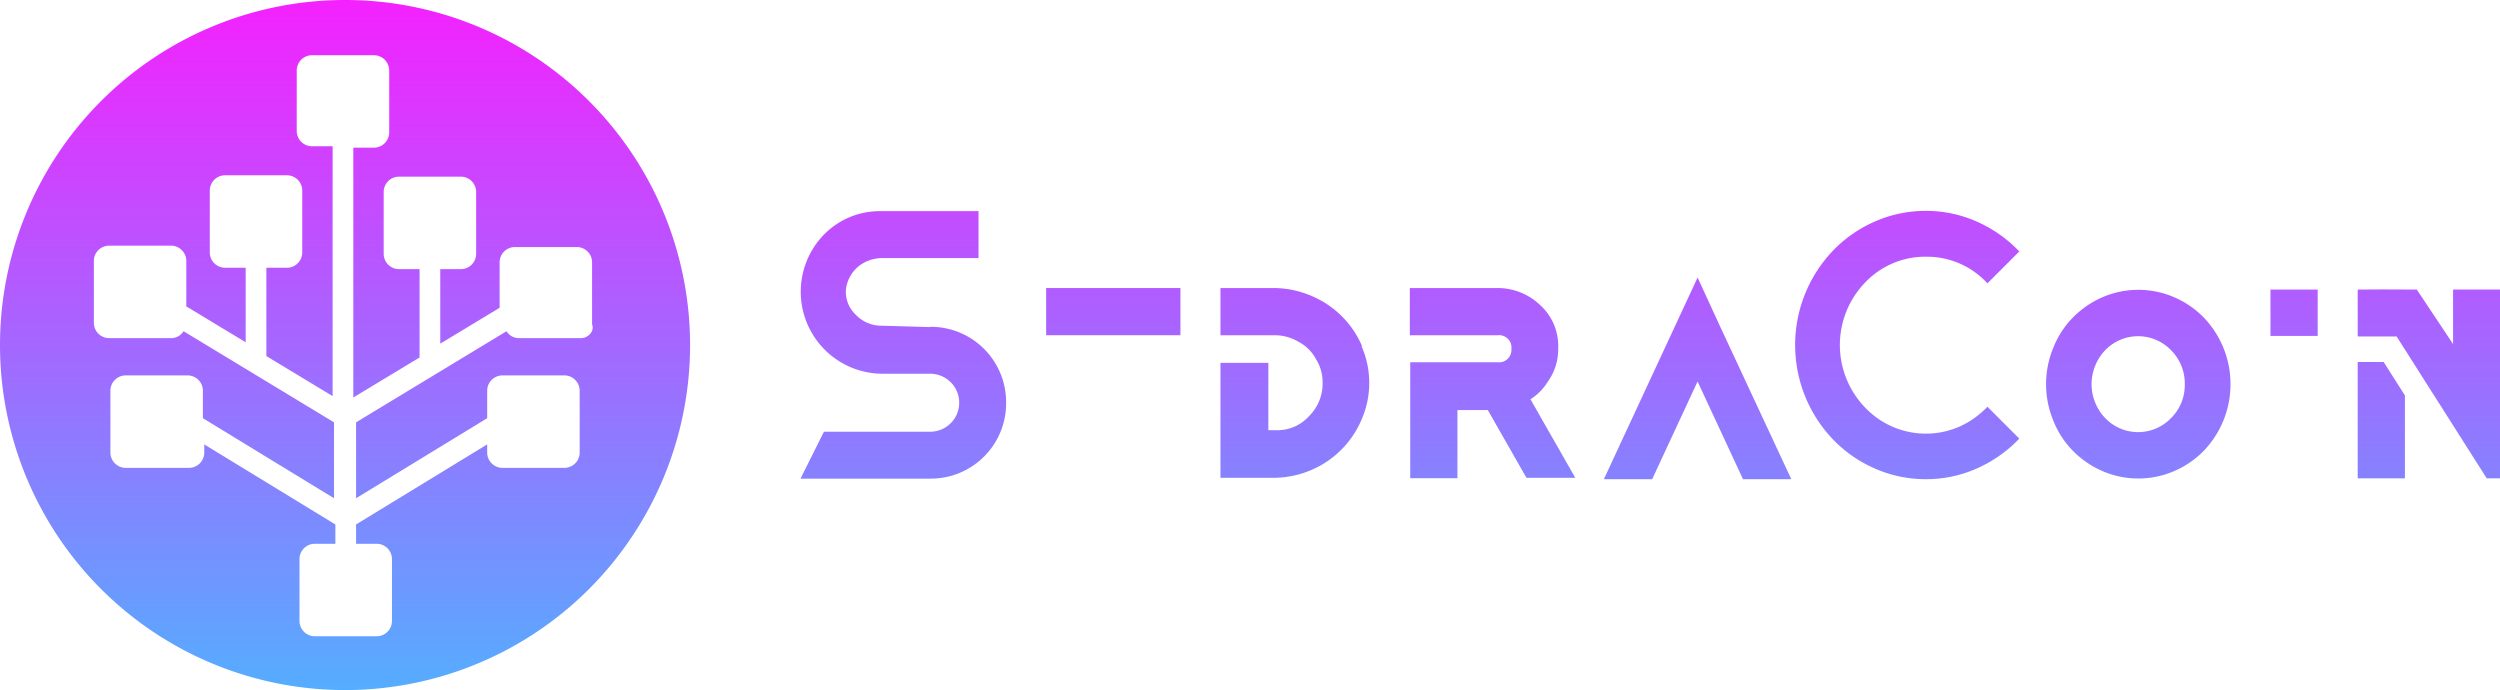 <svg id="Ebene_1" data-name="Ebene 1" xmlns="http://www.w3.org/2000/svg" xmlns:xlink="http://www.w3.org/1999/xlink" viewBox="0 0 181.14 50"><defs><style>.cls-1{fill:url(#Unbenannter_Verlauf_6);}.cls-2{fill:url(#Unbenannter_Verlauf_6-2);}.cls-3{fill:url(#Unbenannter_Verlauf_6-3);}.cls-4{fill:url(#Unbenannter_Verlauf_6-4);}.cls-5{fill:url(#Unbenannter_Verlauf_6-5);}.cls-6{fill:url(#Unbenannter_Verlauf_6-6);}.cls-7{fill:url(#Unbenannter_Verlauf_6-8);}.cls-8{fill:url(#Unbenannter_Verlauf_6-9);}.cls-9{fill:url(#Unbenannter_Verlauf_6-10);}.cls-10{fill:url(#Unbenannter_Verlauf_6-11);}.cls-11{fill:url(#Unbenannter_Verlauf_6-12);}</style><linearGradient id="Unbenannter_Verlauf_6" x1="25" y1="50.33" x2="25" gradientUnits="userSpaceOnUse"><stop offset="0" stop-color="#54aeff"/><stop offset="1" stop-color="#f421ff"/></linearGradient><linearGradient id="Unbenannter_Verlauf_6-2" x1="65.45" y1="50.33" x2="65.45" y2="0" xlink:href="#Unbenannter_Verlauf_6"/><linearGradient id="Unbenannter_Verlauf_6-3" x1="138.22" y1="50.33" x2="138.22" y2="0" xlink:href="#Unbenannter_Verlauf_6"/><linearGradient id="Unbenannter_Verlauf_6-4" x1="80.67" y1="50.33" x2="80.67" y2="0" xlink:href="#Unbenannter_Verlauf_6"/><linearGradient id="Unbenannter_Verlauf_6-5" x1="123" y1="50.33" x2="123" y2="0" xlink:href="#Unbenannter_Verlauf_6"/><linearGradient id="Unbenannter_Verlauf_6-6" x1="154.93" y1="50.33" x2="154.93" y2="0" xlink:href="#Unbenannter_Verlauf_6"/><linearGradient id="Unbenannter_Verlauf_6-8" x1="93.84" y1="50.33" x2="93.84" y2="0" xlink:href="#Unbenannter_Verlauf_6"/><linearGradient id="Unbenannter_Verlauf_6-9" x1="108.13" y1="50.33" x2="108.13" y2="0" xlink:href="#Unbenannter_Verlauf_6"/><linearGradient id="Unbenannter_Verlauf_6-10" x1="175.99" y1="50.33" x2="175.99" y2="0" xlink:href="#Unbenannter_Verlauf_6"/><linearGradient id="Unbenannter_Verlauf_6-11" x1="172.54" y1="50.33" x2="172.54" y2="0" xlink:href="#Unbenannter_Verlauf_6"/><linearGradient id="Unbenannter_Verlauf_6-12" x1="166.22" y1="50.33" x2="166.22" y2="0" xlink:href="#Unbenannter_Verlauf_6"/></defs><title>Sedra_Logo_</title><path class="cls-1" d="M25,0A25,25,0,1,0,50,25,25,25,0,0,0,25,0ZM42.1,24.5H37.6a1.05,1.05,0,0,1-.9-.5L25.8,30.6v5.5l9.5-5.8v-2a1.11,1.11,0,0,1,1.1-1.1h4.5A1.11,1.11,0,0,1,42,28.3v4.5a1.11,1.11,0,0,1-1.1,1.1H36.4a1.11,1.11,0,0,1-1.1-1.1v-.6L25.8,38v1.4h1.5a1.11,1.11,0,0,1,1.1,1.1V45a1.11,1.11,0,0,1-1.1,1.1H22.8A1.11,1.11,0,0,1,21.7,45V40.5a1.11,1.11,0,0,1,1.1-1.1h1.5V38l-9.5-5.8v.6a1.11,1.11,0,0,1-1.1,1.1H9.1A1.11,1.11,0,0,1,8,32.8V28.3a1.11,1.11,0,0,1,1.1-1.1h4.5a1.11,1.11,0,0,1,1.1,1.1v2l9.5,5.8V30.6L13.3,24a1.05,1.05,0,0,1-.9.5H7.9a1.11,1.11,0,0,1-1.1-1.1V18.9a1.11,1.11,0,0,1,1.1-1.1h4.5a1.11,1.11,0,0,1,1.1,1.1v3.3l4.3,2.6V19.4H16.3a1.11,1.11,0,0,1-1.1-1.1V13.8a1.11,1.11,0,0,1,1.1-1.1h4.5a1.11,1.11,0,0,1,1.1,1.1v4.5a1.11,1.11,0,0,1-1.1,1.1H19.3v6.4l4.8,2.9V10.6H22.6a1.11,1.11,0,0,1-1.1-1.1V5.1A1.11,1.11,0,0,1,22.6,4h4.5a1.11,1.11,0,0,1,1.1,1.1V9.6a1.11,1.11,0,0,1-1.1,1.1H25.6V28.8l4.8-2.9V19.5H28.9a1.11,1.11,0,0,1-1.1-1.1V13.9a1.11,1.11,0,0,1,1.1-1.1h4.5a1.11,1.11,0,0,1,1.1,1.1v4.5a1.11,1.11,0,0,1-1.1,1.1H31.9v5.4l4.3-2.6V19a1.11,1.11,0,0,1,1.1-1.1h4.5A1.11,1.11,0,0,1,42.9,19v4.5C43.1,24,42.6,24.5,42.1,24.5Z"/><path class="cls-2" d="M67.4,23.68a5.46,5.46,0,0,1,5.5,5.5,5.46,5.46,0,0,1-5.5,5.5H58l1.7-3.4h7.7a2.1,2.1,0,1,0,0-4.2H63.9A5.94,5.94,0,0,1,59.7,17a5.66,5.66,0,0,1,4.2-1.7h7v3.4H64a2.79,2.79,0,0,0-1.8.6,2.6,2.6,0,0,0-.9,1.6,2.28,2.28,0,0,0,.7,1.9,2.56,2.56,0,0,0,1.9.8l3.5.1Z"/><path class="cls-3" d="M139.57,18.6A5.94,5.94,0,0,1,144,20.53l2.31-2.31a9.55,9.55,0,0,0-3.07-2.16,9,9,0,0,0-3.71-.78,9.09,9.09,0,0,0-3.68.77,9.44,9.44,0,0,0-3,2.07,9.9,9.9,0,0,0,0,13.76,9.44,9.44,0,0,0,3,2.07,9.09,9.09,0,0,0,3.68.77,9,9,0,0,0,3.71-.78,9.55,9.55,0,0,0,3.07-2.16L144,29.47a6.44,6.44,0,0,1-2,1.43,6.07,6.07,0,0,1-6.86-1.37,6.52,6.52,0,0,1,0-9.06A6,6,0,0,1,139.57,18.6Z"/><rect class="cls-4" x="75.8" y="20.87" width="9.73" height="3.42"/><polygon class="cls-5" points="123 20.11 116.21 34.72 119.71 34.72 123 27.64 126.29 34.72 129.79 34.72 124.63 23.65 123 20.11"/><path class="cls-6" d="M159.67,23a6.67,6.67,0,0,0-2.13-1.46,6.55,6.55,0,0,0-5.21,0A6.78,6.78,0,0,0,150.2,23a6.63,6.63,0,0,0-1.42,2.18,6.92,6.92,0,0,0,0,5.31,6.53,6.53,0,0,0,1.42,2.18,6.78,6.78,0,0,0,2.13,1.46,6.55,6.55,0,0,0,5.21,0,6.67,6.67,0,0,0,2.13-1.46,7,7,0,0,0,1.42-2.18,7,7,0,0,0,0-5.31A7,7,0,0,0,159.67,23Zm-1.37,4.84a3.36,3.36,0,0,1-1,2.46,3.31,3.31,0,0,1-4.76,0,3.56,3.56,0,0,1,0-4.93,3.31,3.31,0,0,1,4.76,0A3.39,3.39,0,0,1,158.3,27.82Z"/><polygon class="cls-4" points="79.22 29.71 84.45 29.71 84.45 26.29 75.8 26.29 75.8 26.23 75.8 26.23 75.8 34.62 85.53 34.62 85.53 31.2 79.22 31.2 79.22 29.71"/><path class="cls-7" d="M98.69,25.08A6.89,6.89,0,0,0,95,21.43a7,7,0,0,0-2.67-.56H88.43v3.42h3.94a3.39,3.39,0,0,1,1.76.5A3,3,0,0,1,95.34,26a3.14,3.14,0,0,1,.49,1.72,3.32,3.32,0,0,1-1,2.45,3.08,3.08,0,0,1-2.41,1h-.52V26.29H88.43v8.33h3.94A7,7,0,0,0,95,34.06a6.89,6.89,0,0,0,3.65-3.65,6.62,6.62,0,0,0,0-5.33Z"/><path class="cls-8" d="M110.89,28.93a3.94,3.94,0,0,0,1.26-1.28,4,4,0,0,0,.75-2.39,4,4,0,0,0-1.29-3.14,4.46,4.46,0,0,0-3.1-1.25h-6.36v3.42h6.36a.9.9,0,0,1,1,1,.91.91,0,0,1-.26.7.89.89,0,0,1-.71.26h-6.36v8.4h3.42V29.71h2.2l2.8,4.91h3.54Z"/><polygon class="cls-9" points="181.15 34.66 181.15 20.98 177.74 20.98 177.74 24.93 175.11 20.98 172.62 20.97 170.83 20.98 170.83 24.38 173.65 24.38 180.18 34.66 181.15 34.66"/><polygon class="cls-10" points="172.71 26.23 170.83 26.23 170.83 34.66 174.25 34.66 174.25 28.65 172.71 26.23"/><rect class="cls-11" x="164.51" y="20.98" width="3.42" height="3.36"/><rect class="cls-11" x="164.51" y="26.22" width="3.42" height="8.43"/></svg>